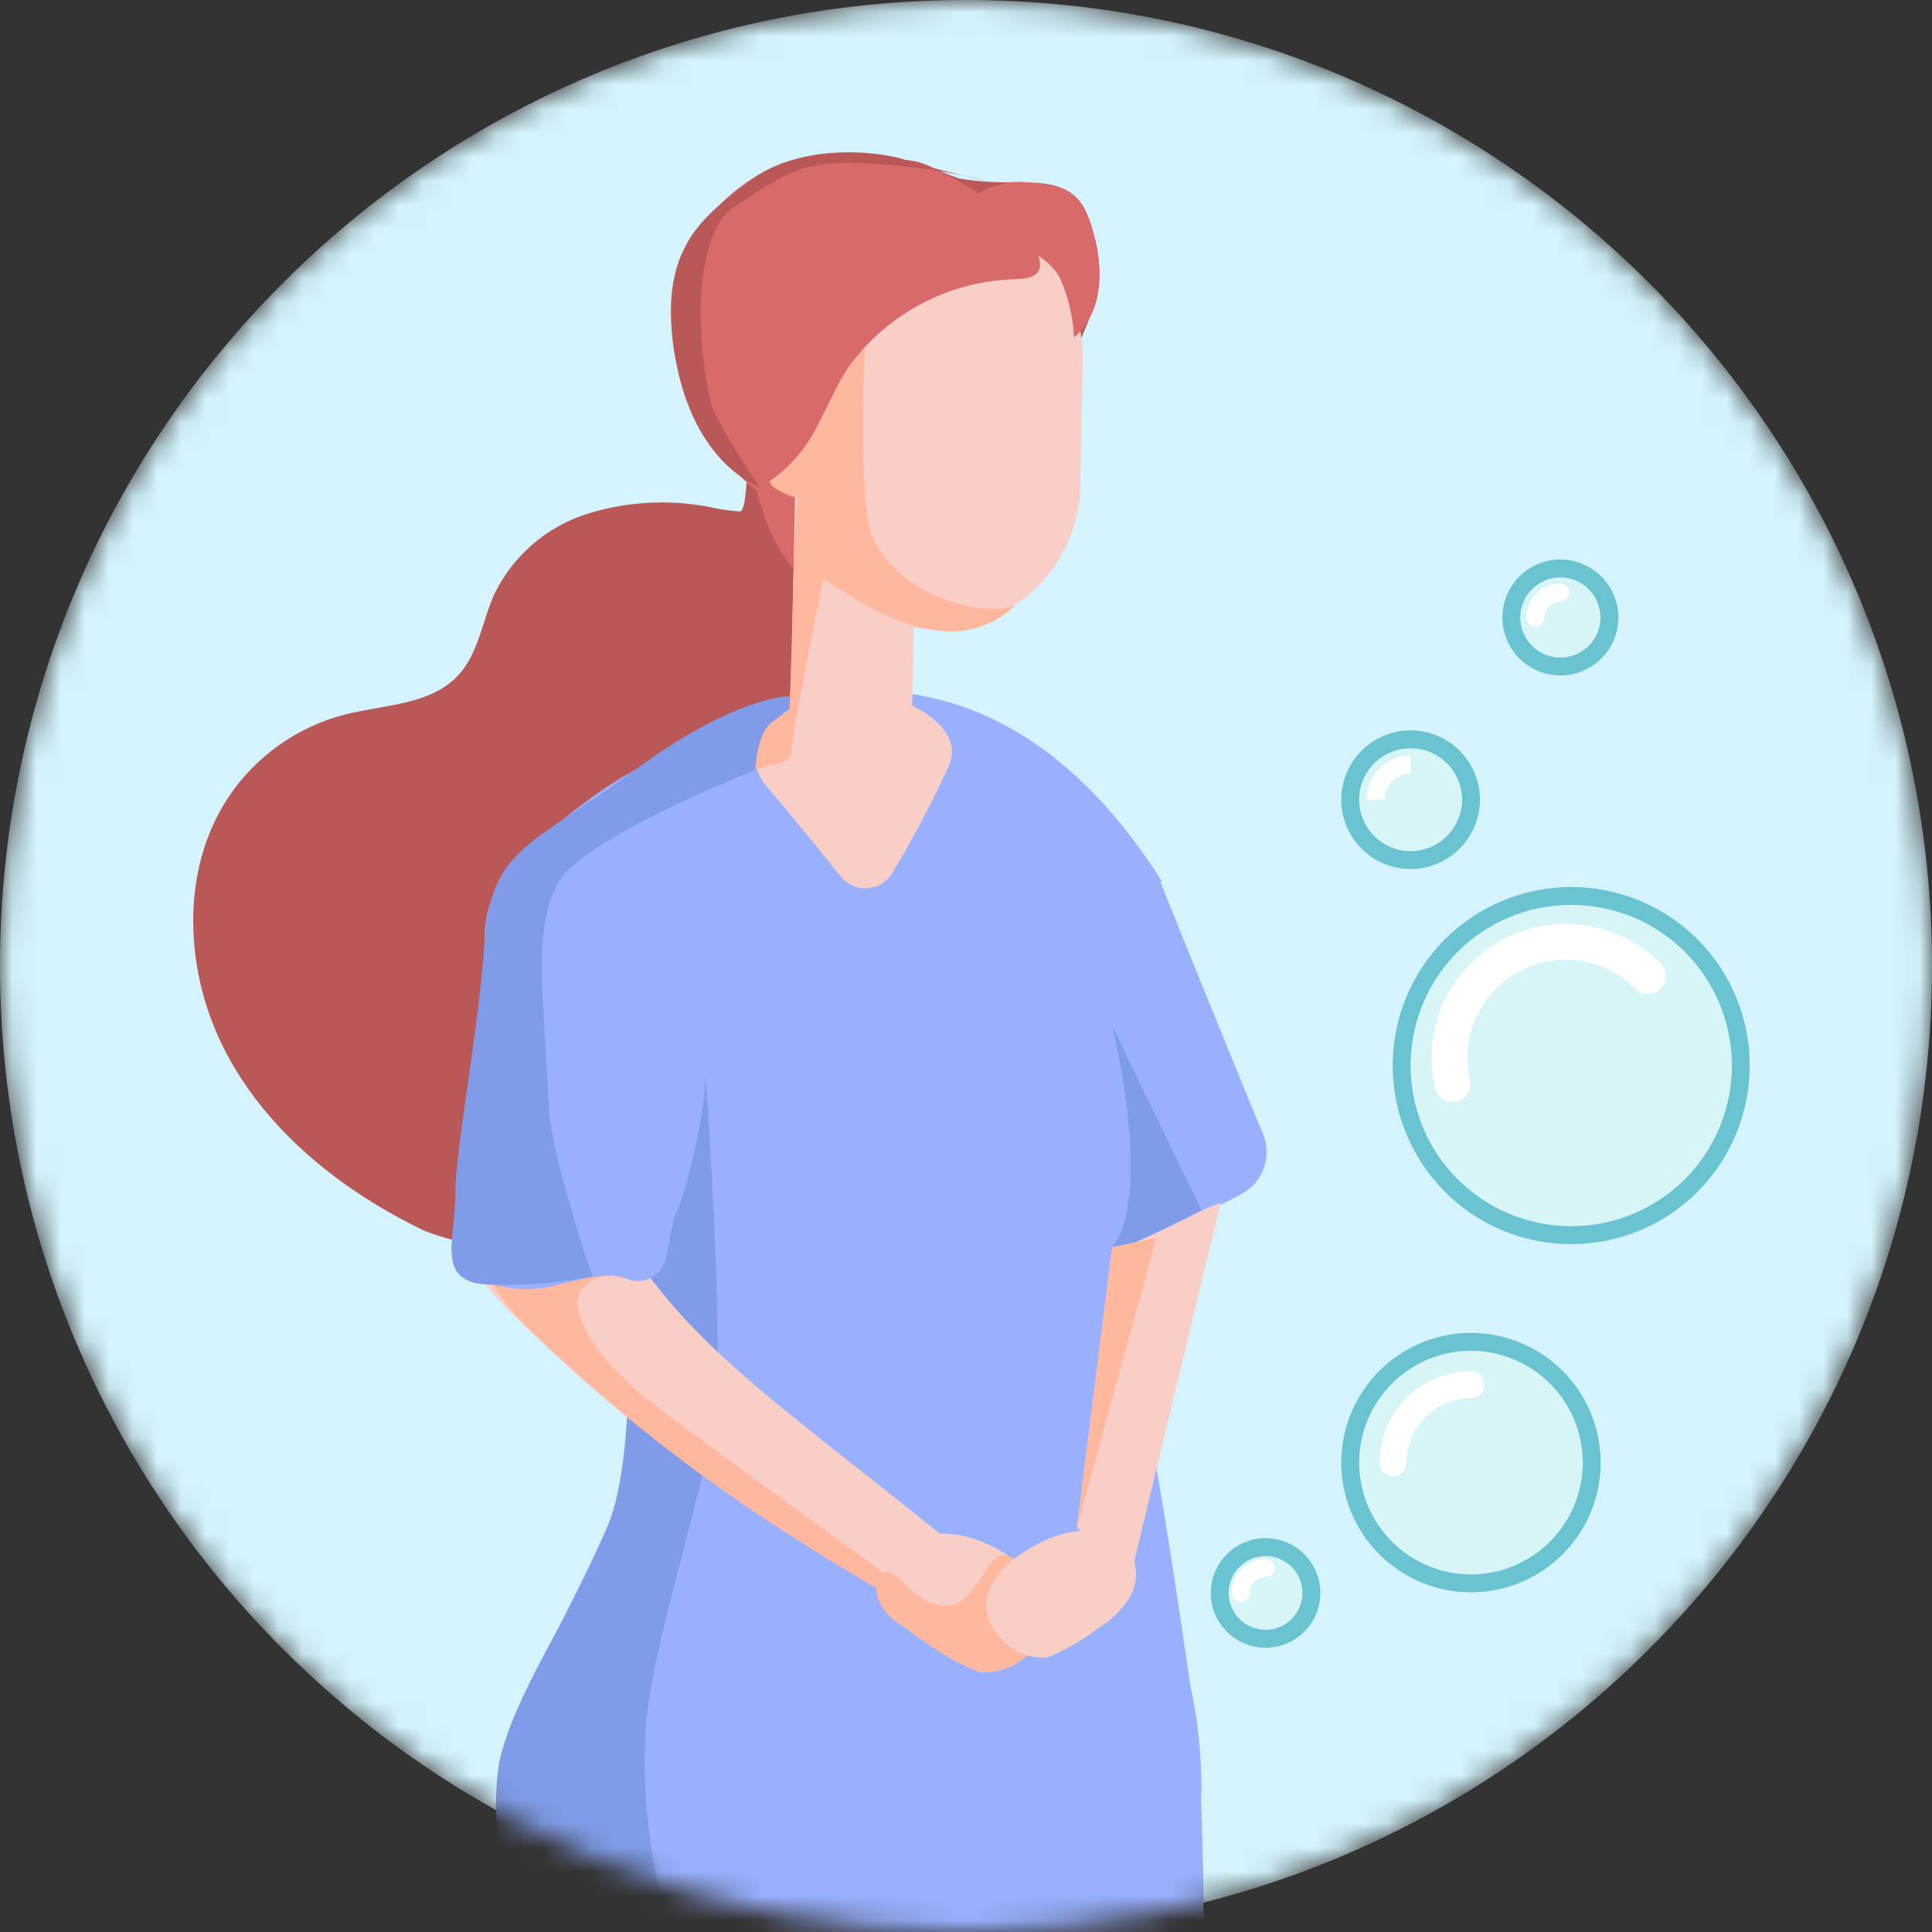 <svg width="80" height="80" viewBox="0 0 80 80" fill="none" xmlns="http://www.w3.org/2000/svg">
<rect x="0" y="0" width="80" height="80" fill="#333333" stroke="none"/>
<mask id="mask0_1200_47077" style="mask-type:alpha" maskUnits="userSpaceOnUse" x="0" y="0" width="80" height="80">
<path d="M80 40C79.984 50.604 75.765 60.769 68.267 68.267C60.769 75.765 50.604 79.984 40 80C34.749 80.001 29.548 78.969 24.696 76.96C19.844 74.952 15.435 72.008 11.72 68.295C8.006 64.583 5.059 60.175 3.048 55.324C1.037 50.473 0.001 45.273 0 40.022V40C0 29.391 4.214 19.217 11.716 11.716C19.217 4.214 29.391 0 40 0C50.607 0.004 60.779 4.22 68.28 11.72C75.781 19.221 79.996 29.393 80 40Z" fill="white"/>
</mask>
<g mask="url(#mask0_1200_47077)">
<path fill-rule="evenodd" clip-rule="evenodd" d="M0 40C0 17.909 17.909 0 40 0C62.091 0 80 17.909 80 40C80 62.091 62.091 80 40 80C17.909 80 0 62.091 0 40Z" fill="#D4F3FC"/>
<path d="M52.291 46.929C50.829 43.444 47.994 36.379 47.994 36.379L42.702 38.05C42.118 38.244 41.581 38.556 41.124 38.968C40.667 39.38 40.3 39.882 40.047 40.442C39.794 41.002 39.66 41.609 39.653 42.224C39.646 42.839 39.766 43.449 40.007 44.015L43.083 51.41C43.181 51.654 43.328 51.874 43.515 52.058C43.703 52.241 43.927 52.384 44.172 52.476C44.418 52.568 44.68 52.608 44.942 52.594C45.204 52.579 45.46 52.51 45.694 52.391L51.395 49.45C51.832 49.218 52.167 48.831 52.333 48.364C52.499 47.897 52.484 47.385 52.291 46.929Z" fill="#99B0FF"/>
<path d="M34.888 77.07C39.21 76.871 43.441 75.753 47.297 73.79C47.994 73.453 47.879 72.59 47.87 71.809C49.92 79.106 52.978 91.319 53.086 98.804C53.09 102.066 52.659 105.314 51.805 108.462C51.624 109.184 51.423 109.93 51.208 110.694C51.126 110.984 51.04 111.28 50.954 111.578C50.954 111.578 40.548 110.619 37.212 111.455C31.024 113.003 24.104 111.337 24.104 111.337C24.092 98.676 23.078 86.036 21.071 73.534C21.049 73.406 21.555 73.267 21.543 73.144H21.645C21.661 73.202 21.681 73.26 21.703 73.317C23.648 75.27 26.126 77.323 34.888 77.07Z" fill="white"/>
<path d="M44.637 8.288C43.895 7.32 42.268 7.621 40.991 7.529C40.56 7.512 40.131 7.465 39.707 7.388C39.479 7.309 38.926 7.099 38.807 7.046C38.436 6.817 38.018 6.676 37.584 6.632C37.151 6.588 36.713 6.643 36.303 6.792C36.02 6.848 35.82 6.69 35.481 6.783C32.109 7.713 26.687 10.667 30.921 19.978C30.868 20.296 30.877 20.973 30.668 21.181C30.21 21.151 29.756 21.084 29.309 20.98C27.619 20.666 25.879 20.776 24.242 21.301C23.428 21.569 22.676 21.998 22.03 22.561C21.383 23.124 20.856 23.811 20.479 24.581C19.975 25.694 19.822 27.009 19.015 27.918C17.881 29.189 15.948 29.171 14.302 29.583C12.334 30.084 10.618 31.291 9.482 32.975C7.428 36.032 7.622 40.303 9.371 43.611C11.121 46.919 14.209 49.34 17.547 50.953C19.241 51.615 21.08 51.821 22.879 51.551C24.97 51.322 26.926 50.403 28.438 48.94C30.301 47.352 32.208 45.651 33.117 43.355C34.238 40.524 33.65 37.284 32.795 34.328C32.388 33.152 32.123 31.932 32.008 30.694C31.957 29.453 33.375 28.522 34.28 27.705C35.132 26.936 35.333 26.24 36.515 25.805C36.679 25.814 36.844 25.796 37.003 25.75C38.169 25.414 39.24 24.808 40.129 23.982C41.017 23.155 41.7 22.132 42.12 20.993C42.392 20.283 42.729 19.599 43.126 18.951C43.842 17.859 44.292 16.614 44.441 15.317C44.448 14.421 45.276 13.064 45.441 12.178C45.668 10.826 45.381 9.439 44.637 8.288Z" fill="#BA5858"/>
<path d="M49.748 74.229C49.762 72.721 49.605 71.217 49.279 69.745C49.212 69.231 48.191 62.216 47.686 59.733C46.076 51.834 46.026 50.29 47.14 38.874C46.757 38.513 46.355 38.169 45.943 37.836C46.704 37.454 47.426 36.999 48.1 36.478C42.241 27.229 35.069 27.97 30.804 29.594C29.604 30.008 28.47 30.591 27.435 31.325C27.217 31.473 27.099 31.562 27.099 31.562C25.369 32.027 21.576 35.224 21.128 36.096C21.014 36.319 20.919 36.529 20.831 36.739C20.332 38.09 20.387 39.582 20.984 40.892C21.167 41.338 21.237 41.822 21.189 42.302C21.082 43.218 21.317 44.142 21.849 44.896C22.381 45.65 23.172 46.182 24.071 46.389L24.115 46.397C25.096 49.363 26.327 52.235 26.663 55.371C26.78 56.554 26.755 57.746 26.588 58.924C26.468 59.525 26.314 60.12 26.125 60.704C24.773 64.789 22.565 67.79 20.99 72.502C20.356 74.395 20.646 76.507 21.15 78.443C21.364 79.275 20.208 80.131 21.718 81.163C23.761 82.559 28.106 81.487 34.217 81.756C37.903 81.919 42.3 81.975 47.286 80.338C48.673 79.883 49.795 80.517 49.834 79.043C49.862 77.963 49.732 74.934 49.732 74.231L49.748 74.229Z" fill="#99B0FF"/>
<path d="M29.206 44.352C29.206 44.352 29.318 45.712 28.436 48.932C27.555 52.152 25.957 52.949 25.957 52.949C25.957 52.949 26.424 60.063 25.181 63.149C23.616 67.038 21.303 70.046 20.657 73.039C20.395 74.853 20.567 76.704 21.157 78.439L27.837 80.219C26.905 77.32 26.539 74.269 26.758 71.233C27.264 66.91 29.386 61.258 29.655 57.85C29.923 54.441 29.206 44.352 29.206 44.352Z" fill="#809CE8"/>
<path d="M34.799 36.279C33.79 35.009 32.761 33.755 31.71 32.52C31.55 32.331 31.43 32.111 31.357 31.875C31.285 31.638 31.261 31.389 31.288 31.143C31.315 30.897 31.391 30.659 31.513 30.443C31.635 30.228 31.799 30.04 31.996 29.89C33.083 28.971 34.489 28.52 35.908 28.635C37.465 28.838 40.079 30.068 39.265 31.768C38.582 33.253 37.819 34.7 36.978 36.102C36.874 36.292 36.724 36.453 36.542 36.571C36.36 36.688 36.152 36.759 35.936 36.776C35.721 36.794 35.504 36.758 35.305 36.671C35.107 36.584 34.933 36.45 34.799 36.279Z" fill="#F9CEC7"/>
<path d="M34.79 6.329C37.046 6.256 39.255 6.982 41.027 8.38C42.799 9.778 44.02 11.757 44.474 13.968C44.68 14.986 44.659 16.037 44.412 17.046C44.166 18.055 43.7 18.997 43.048 19.805C42.396 20.614 41.574 21.268 40.641 21.723C39.707 22.178 38.684 22.421 37.646 22.435C35.39 22.509 33.181 21.783 31.408 20.385C29.636 18.987 28.415 17.008 27.962 14.796C27.756 13.779 27.777 12.728 28.023 11.719C28.27 10.71 28.735 9.768 29.387 8.959C30.039 8.151 30.861 7.496 31.795 7.042C32.729 6.587 33.751 6.344 34.79 6.329Z" fill="#D86A6A"/>
<path d="M40.937 14.567L34.607 14.467C34.469 14.464 34.339 14.407 34.243 14.308C34.148 14.208 34.096 14.075 34.099 13.938L34.151 10.526C34.155 10.254 34.266 9.995 34.461 9.804C34.656 9.614 34.918 9.509 35.19 9.512L41.016 9.604C41.67 9.62 42.291 9.894 42.744 10.367C43.197 10.839 43.444 11.472 43.431 12.126C43.423 12.78 43.156 13.404 42.688 13.862C42.221 14.319 41.591 14.573 40.937 14.567Z" fill="#FFA27F"/>
<path d="M31.601 21.224C31.858 22.069 32.278 22.855 32.837 23.537C33.697 22.683 34.19 21.526 34.21 20.314C33.975 20.075 33.796 19.788 33.683 19.473C33.571 19.158 33.529 18.822 33.559 18.489C33.579 17.405 34.093 16.538 34.708 16.552C34.754 16.552 34.794 16.587 34.838 16.602L30.763 12.781C30.246 14.687 30.342 17.384 31.601 21.224Z" fill="#D86A6A"/>
<path d="M42.664 10.043C43.364 10.653 43.921 11.41 44.296 12.26C44.67 13.109 44.854 14.031 44.834 14.959L44.732 19.976C44.738 21.584 44.108 23.129 42.978 24.274C41.849 25.419 40.313 26.07 38.705 26.087C37.099 26.003 35.591 25.289 34.509 24.098C33.427 22.908 32.86 21.338 32.931 19.732L33.029 14.88L42.664 10.043Z" fill="#F9CEC7"/>
<path d="M34.169 34.096L35.787 36.479C36.248 36.489 37.633 33.335 37.715 31.908L37.944 20.616C37.978 20.361 37.912 20.102 37.76 19.895C37.608 19.688 37.381 19.547 37.128 19.503L33.779 19.434C33.525 19.467 33.293 19.598 33.133 19.799C32.973 20 32.897 20.255 32.921 20.51L32.691 31.803C32.678 32.405 33.708 34.084 34.169 34.096Z" fill="#F9CEC7"/>
<path d="M33.095 16.629C32.615 16.671 32.172 16.899 31.859 17.264C31.547 17.63 31.39 18.103 31.423 18.583C31.371 19.061 31.508 19.541 31.806 19.919C32.103 20.297 32.537 20.543 33.014 20.604C33.494 20.562 33.937 20.334 34.25 19.969C34.563 19.604 34.72 19.13 34.687 18.651C34.739 18.172 34.601 17.693 34.304 17.314C34.006 16.936 33.572 16.69 33.095 16.629Z" fill="#FF9985"/>
<path d="M35.922 12.039C35.922 12.039 35.516 18.616 35.922 21.442C36.328 24.268 40.247 25.643 42.029 25.081C41.593 25.499 41.065 25.808 40.486 25.983C39.908 26.159 39.297 26.195 38.703 26.088C36.519 25.796 34.099 23.938 34.099 23.938C34.099 23.938 32.83 30.087 32.774 31.131C32.757 31.455 32.47 31.602 31.822 31.697C31.71 31.713 31.08 31.97 31.08 31.861C31.132 31.294 31.297 30.742 31.563 30.238C31.897 29.894 32.277 29.597 32.692 29.356C32.692 29.356 32.794 26.686 32.841 24.441C32.887 22.195 33.016 20.611 33.016 20.611C32.68 20.486 32.352 20.339 32.034 20.172C31.33 19.823 33.027 14.888 33.027 14.888L35.922 12.039Z" fill="#FFB89E"/>
<path d="M31.778 12.35C32.451 11.005 32.668 9.297 33.879 8.433C34.669 7.954 35.601 7.762 36.516 7.89C37.612 7.998 38.698 8.192 39.763 8.47L42.104 9.017C42.195 9.031 42.282 9.066 42.357 9.121C42.429 9.197 42.48 9.289 42.505 9.391C42.638 9.772 43.163 10.7 43.054 11.096C42.932 11.541 42.378 11.541 42.01 11.562C40.663 11.601 39.344 11.949 38.153 12.578C36.962 13.207 35.931 14.101 35.14 15.191C34.44 16.229 34.053 17.468 33.329 18.49C32.859 19.151 32.256 19.707 31.558 20.121C31.528 20.138 31.496 20.152 31.467 20.169L29.527 15.328C30.387 14.423 31.142 13.424 31.778 12.35Z" fill="#D86A6A"/>
<path d="M40.195 64.541C30.999 57.051 28.083 55.663 24.46 49.041C24.351 47.961 24.3 46.875 24.306 45.789C22.368 46.523 20.692 47.093 19.114 47.556L19.401 50.608C19.562 51.498 19.818 52.368 20.164 53.204C20.643 54.271 28.375 60.912 37.063 66.229L40.195 64.541Z" fill="#F9CEC7"/>
<path d="M25.958 52.952C25.644 52.817 25.296 52.785 24.963 52.861C24.63 52.936 24.329 53.114 24.104 53.371C23.356 54.279 24.934 56.441 26.7 57.854C28.465 59.267 35.886 64.592 36.616 65.157C37.346 65.722 37.684 66.873 38.873 67.371C40.063 67.87 40.431 69.003 40.921 68.369C41.411 67.735 42.949 68.095 42.949 68.095L40.569 69.243C39.608 68.593 38.613 67.995 37.587 67.453C36.198 66.748 36.294 65.754 36.294 65.754C36.294 65.754 32.753 63.751 29.277 61.236C26.692 59.365 24.243 57.313 21.949 55.095C20.978 54.143 20.204 53.009 19.672 51.758L25.958 52.952Z" fill="#FFB89E"/>
<path d="M20.072 38.949C20.046 38.087 20.272 37.236 20.723 36.501C20.973 36.133 21.312 35.833 21.709 35.629C22.106 35.426 22.547 35.325 22.993 35.337C25.311 35.315 28.351 37.627 29.951 39.874L30.23 40.267L30.11 40.735C27.781 49.852 27.926 50.713 27.558 52.156C27.517 52.321 27.441 52.475 27.335 52.607C27.229 52.74 27.095 52.848 26.943 52.923C26.791 52.999 26.624 53.041 26.455 53.046C26.285 53.051 26.116 53.019 25.96 52.952C25.209 52.629 24.279 52.931 23.235 53.162C22.074 53.519 20.821 53.429 19.723 52.91C19.429 52.756 19.19 52.515 19.037 52.221C18.885 51.926 18.826 51.592 18.869 51.263C19.446 46.87 20.036 41.113 20.072 38.949Z" fill="#99B0FF"/>
<path d="M36.868 66.607C37.237 67.176 37.734 67.65 38.32 67.992C39.011 68.504 39.766 68.922 40.567 69.237C41.029 69.264 41.49 69.174 41.906 68.973C42.323 68.772 42.681 68.467 42.947 68.089C43.197 67.809 43.36 67.463 43.418 67.092C43.476 66.721 43.426 66.341 43.274 65.998C42.961 65.365 42.468 64.838 41.857 64.483C40.648 63.677 39.091 63.135 37.713 63.807C37.357 63.97 37.054 64.23 36.837 64.556C36.663 64.871 36.574 65.225 36.579 65.585C36.585 65.945 36.684 66.298 36.868 66.607Z" fill="#F9CEC7"/>
<path d="M36.871 66.608C37.239 67.177 37.737 67.651 38.322 67.993C39.014 68.505 39.769 68.923 40.569 69.238C41.031 69.266 41.492 69.175 41.909 68.974C42.325 68.773 42.684 68.469 42.949 68.09C43.199 67.81 43.363 67.464 43.421 67.093C43.479 66.722 43.429 66.342 43.276 65.999C42.964 65.366 42.471 64.839 41.86 64.484C40.651 63.678 40.498 67.827 37.97 66.041C37.659 65.819 36.826 64.817 36.616 65.151C36.227 65.775 36.531 66.009 36.871 66.608Z" fill="#FFB89E"/>
<path d="M46.761 66.168C46.42 66.692 45.966 67.131 45.431 67.453C44.802 67.93 44.115 68.324 43.387 68.626C42.976 68.662 42.564 68.588 42.191 68.412C41.819 68.237 41.499 67.965 41.266 67.625C41.046 67.367 40.904 67.052 40.859 66.716C40.813 66.379 40.866 66.037 41.01 65.73C41.303 65.15 41.755 64.664 42.312 64.328C43.413 63.574 44.825 63.053 46.052 63.639C46.37 63.781 46.639 64.013 46.826 64.306C46.977 64.596 47.05 64.92 47.039 65.246C47.027 65.572 46.932 65.89 46.761 66.168Z" fill="#F9CEC7"/>
<path d="M50.544 49.797L46.633 66.027L44.598 63.22L46.053 51.632L50.544 49.797Z" fill="#F9CEC7"/>
<path d="M40.99 7.531C39.455 7.134 37.885 6.887 36.302 6.794C33.357 6.572 32.669 7.078 30.464 8.518C28.259 9.957 29.129 15.958 29.525 16.955C30.092 18.072 30.74 19.146 31.464 20.169C31.464 20.169 28.74 19.294 27.96 14.799C27.18 10.304 29.078 9.006 31.038 7.494C32.998 5.983 36.187 6.194 37.496 6.621C38.806 7.049 40.99 7.531 40.99 7.531Z" fill="#BA5858"/>
<path d="M41.008 9.608C41.008 9.608 43.353 10.393 43.895 11.52C44.236 12.294 44.431 13.123 44.473 13.968C44.473 13.968 45.905 12.972 45.437 10.391C44.969 7.809 44.25 7.701 42.396 7.54C40.542 7.379 38.322 9.512 38.322 9.512L41.008 9.608Z" fill="#D86A6A"/>
<path d="M22.721 45.78C22.539 41.427 21.988 38.173 23.236 36.37C24.483 34.567 31.281 31.882 31.281 31.882C31.281 31.882 31.309 30.35 32 29.88C32.252 29.709 32.69 29.347 32.69 29.347L32.712 28.828C32.712 28.828 30.482 28.789 26.302 31.879C22.122 34.97 20.337 35.051 20.072 38.937C19.806 42.822 18.842 47.628 18.856 49.439C18.87 51.249 18.002 53.073 20.164 53.19C21.63 53.242 23.097 53.133 24.54 52.864C24.54 52.864 22.809 47.886 22.721 45.78Z" fill="#809CE8"/>
<path d="M46.053 42.477C46.053 42.477 47.782 49.454 46.053 51.637C45.534 52.294 49.755 50.124 49.755 50.124L46.053 42.477Z" fill="#809CE8"/>
<path d="M47.881 51.266L44.598 63.225L46.053 51.636L47.881 51.266Z" fill="#FFB89E"/>
<path d="M65.062 51.15C68.943 51.15 72.088 48.004 72.088 44.124C72.088 40.243 68.943 37.098 65.062 37.098C61.182 37.098 58.036 40.243 58.036 44.124C58.036 48.004 61.182 51.15 65.062 51.15Z" fill="#D7F5F7"/>
<path d="M65.062 51.516C64.09 51.518 63.128 51.328 62.231 50.956C61.333 50.585 60.518 50.04 59.832 49.353C58.446 47.965 57.668 46.083 57.668 44.122C57.668 42.161 58.446 40.279 59.832 38.891C61.22 37.508 63.1 36.73 65.06 36.73C67.02 36.73 68.9 37.508 70.289 38.891C71.674 40.28 72.452 42.161 72.452 44.122C72.452 46.083 71.674 47.964 70.289 49.353C69.603 50.04 68.788 50.584 67.891 50.956C66.994 51.327 66.032 51.517 65.062 51.516ZM65.062 37.47C64.188 37.468 63.322 37.639 62.515 37.973C61.707 38.307 60.974 38.797 60.356 39.416C59.11 40.665 58.41 42.357 58.41 44.122C58.41 45.887 59.11 47.579 60.356 48.828C61.605 50.075 63.297 50.775 65.062 50.775C66.826 50.775 68.519 50.075 69.768 48.828C71.014 47.579 71.714 45.887 71.714 44.122C71.714 42.357 71.014 40.665 69.768 39.416C69.15 38.798 68.416 38.308 67.609 37.974C66.801 37.641 65.935 37.47 65.062 37.472V37.47Z" fill="#6AC3D1"/>
<path d="M60.138 45.624C59.97 45.624 59.807 45.567 59.676 45.462C59.544 45.358 59.453 45.211 59.415 45.047C59.204 44.131 59.229 43.177 59.489 42.273C59.75 41.37 60.236 40.548 60.903 39.885C61.418 39.367 62.03 38.956 62.705 38.677C63.38 38.398 64.103 38.255 64.834 38.258C65.563 38.256 66.286 38.398 66.96 38.678C67.634 38.957 68.246 39.367 68.76 39.885C68.9 40.024 68.978 40.213 68.978 40.409C68.978 40.606 68.9 40.794 68.76 40.934C68.621 41.073 68.433 41.151 68.236 41.151C68.04 41.151 67.851 41.073 67.712 40.934C67.335 40.554 66.886 40.254 66.392 40.049C65.898 39.844 65.368 39.74 64.834 39.741C64.299 39.74 63.769 39.844 63.275 40.049C62.781 40.254 62.332 40.554 61.955 40.934C61.467 41.419 61.111 42.022 60.92 42.684C60.73 43.345 60.711 44.045 60.865 44.716C60.887 44.811 60.89 44.91 60.874 45.006C60.858 45.102 60.822 45.194 60.77 45.277C60.718 45.36 60.651 45.431 60.571 45.488C60.491 45.544 60.401 45.584 60.306 45.606C60.251 45.618 60.194 45.625 60.138 45.624Z" fill="white"/>
<path d="M60.91 65.564C63.672 65.564 65.911 63.325 65.911 60.563C65.911 57.801 63.672 55.562 60.91 55.562C58.148 55.562 55.909 57.801 55.909 60.563C55.909 63.325 58.148 65.564 60.91 65.564Z" fill="#D7F5F7"/>
<path d="M60.91 65.935C59.486 65.934 58.12 65.367 57.113 64.36C56.106 63.353 55.54 61.988 55.538 60.564C55.54 59.139 56.106 57.774 57.113 56.767C58.12 55.76 59.486 55.193 60.91 55.191C62.334 55.193 63.699 55.76 64.706 56.767C65.713 57.774 66.28 59.139 66.281 60.564C66.28 61.988 65.713 63.353 64.706 64.36C63.699 65.367 62.334 65.934 60.91 65.935ZM60.91 55.933C59.682 55.934 58.505 56.423 57.637 57.291C56.769 58.159 56.281 59.336 56.28 60.564C56.281 61.791 56.769 62.968 57.637 63.836C58.505 64.704 59.682 65.192 60.91 65.194C62.137 65.192 63.314 64.704 64.182 63.836C65.05 62.968 65.538 61.791 65.54 60.564C65.538 59.336 65.05 58.159 64.182 57.291C63.314 56.423 62.137 55.935 60.91 55.933Z" fill="#6AC3D1"/>
<path d="M57.683 61.12C57.536 61.12 57.394 61.061 57.29 60.957C57.186 60.852 57.127 60.711 57.127 60.563C57.128 59.561 57.527 58.599 58.236 57.89C58.945 57.181 59.906 56.782 60.909 56.781C61.057 56.781 61.198 56.84 61.303 56.944C61.407 57.048 61.465 57.19 61.465 57.337C61.465 57.485 61.407 57.627 61.303 57.731C61.198 57.835 61.057 57.894 60.909 57.894C60.201 57.894 59.522 58.175 59.021 58.676C58.521 59.176 58.239 59.855 58.239 60.563C58.239 60.711 58.181 60.852 58.077 60.957C57.972 61.061 57.831 61.12 57.683 61.12Z" fill="white"/>
<path d="M52.404 67.858C53.452 67.858 54.301 67.008 54.301 65.96C54.301 64.912 53.452 64.062 52.404 64.062C51.355 64.062 50.506 64.912 50.506 65.96C50.506 67.008 51.355 67.858 52.404 67.858Z" fill="#D7F5F7"/>
<path d="M52.403 68.229C51.802 68.229 51.225 67.989 50.8 67.564C50.374 67.138 50.135 66.562 50.135 65.96C50.135 65.359 50.374 64.782 50.8 64.356C51.225 63.931 51.802 63.692 52.403 63.691C53.005 63.692 53.582 63.931 54.007 64.356C54.433 64.782 54.672 65.358 54.673 65.96C54.672 66.562 54.433 67.139 54.007 67.564C53.582 67.99 53.005 68.229 52.403 68.229ZM52.403 64.433C51.999 64.434 51.611 64.595 51.324 64.881C51.038 65.167 50.877 65.555 50.876 65.96C50.877 66.365 51.038 66.753 51.324 67.04C51.61 67.326 51.998 67.487 52.403 67.488C52.808 67.487 53.197 67.326 53.483 67.04C53.77 66.753 53.931 66.365 53.931 65.96C53.931 65.555 53.769 65.167 53.483 64.881C53.197 64.594 52.808 64.433 52.403 64.433Z" fill="#6AC3D1"/>
<path d="M51.373 65.963C51.373 65.69 51.481 65.428 51.674 65.235C51.867 65.042 52.129 64.934 52.402 64.934" fill="#D7F5F7"/>
<path d="M51.373 66.333C51.274 66.333 51.18 66.294 51.111 66.224C51.041 66.155 51.002 66.06 51.002 65.962C51.002 65.591 51.15 65.235 51.412 64.973C51.675 64.711 52.03 64.563 52.401 64.562C52.5 64.562 52.594 64.602 52.664 64.671C52.733 64.741 52.772 64.835 52.772 64.933C52.772 65.032 52.733 65.126 52.664 65.195C52.594 65.265 52.5 65.304 52.401 65.304C52.227 65.304 52.06 65.374 51.936 65.497C51.813 65.62 51.744 65.787 51.744 65.962C51.744 66.06 51.705 66.155 51.635 66.224C51.565 66.294 51.471 66.333 51.373 66.333Z" fill="white"/>
<path d="M58.41 35.615C59.791 35.615 60.911 34.495 60.911 33.114C60.911 31.733 59.791 30.613 58.41 30.613C57.029 30.613 55.909 31.733 55.909 33.114C55.909 34.495 57.029 35.615 58.41 35.615Z" fill="#D7F5F7"/>
<path d="M58.409 35.985C57.648 35.984 56.918 35.681 56.38 35.143C55.842 34.605 55.539 33.875 55.538 33.114C55.539 32.353 55.842 31.623 56.38 31.084C56.918 30.546 57.648 30.243 58.409 30.242C59.17 30.243 59.9 30.546 60.439 31.084C60.977 31.622 61.28 32.352 61.281 33.114C61.28 33.875 60.977 34.605 60.438 35.143C59.9 35.681 59.17 35.984 58.409 35.985ZM58.409 30.984C57.844 30.985 57.303 31.209 56.904 31.609C56.505 32.008 56.28 32.549 56.28 33.114C56.28 33.678 56.505 34.219 56.904 34.619C57.303 35.018 57.844 35.242 58.409 35.243C58.974 35.243 59.515 35.018 59.914 34.619C60.314 34.22 60.538 33.678 60.539 33.114C60.538 32.549 60.314 32.008 59.914 31.608C59.515 31.209 58.974 30.984 58.409 30.984Z" fill="#6AC3D1"/>
<path d="M57.33 33.111H56.588C56.589 32.628 56.781 32.165 57.122 31.823C57.463 31.482 57.926 31.29 58.409 31.289V32.031C58.123 32.031 57.848 32.145 57.646 32.347C57.443 32.55 57.33 32.824 57.33 33.111Z" fill="white"/>
<path d="M64.609 27.6C65.73 27.6 66.639 26.691 66.639 25.57C66.639 24.448 65.73 23.539 64.609 23.539C63.487 23.539 62.578 24.448 62.578 25.57C62.578 26.691 63.487 27.6 64.609 27.6Z" fill="#D7F5F7"/>
<path d="M64.611 27.971C63.975 27.97 63.364 27.717 62.914 27.267C62.464 26.816 62.211 26.206 62.21 25.569C62.211 24.933 62.464 24.322 62.914 23.872C63.364 23.422 63.975 23.169 64.611 23.168C65.248 23.169 65.859 23.422 66.309 23.872C66.759 24.322 67.013 24.933 67.013 25.569C67.013 26.206 66.759 26.817 66.309 27.267C65.859 27.717 65.248 27.97 64.611 27.971ZM64.611 23.91C64.171 23.91 63.749 24.085 63.438 24.396C63.127 24.707 62.952 25.129 62.952 25.569C62.952 26.009 63.127 26.431 63.438 26.742C63.749 27.053 64.171 27.229 64.611 27.229C65.051 27.229 65.474 27.054 65.785 26.743C66.096 26.431 66.271 26.009 66.272 25.569C66.271 25.129 66.096 24.707 65.785 24.396C65.474 24.085 65.051 23.91 64.611 23.91Z" fill="#6AC3D1"/>
<path d="M63.576 25.938C63.477 25.938 63.383 25.899 63.314 25.829C63.244 25.76 63.205 25.666 63.205 25.567C63.206 25.195 63.353 24.838 63.616 24.575C63.88 24.312 64.236 24.165 64.608 24.164C64.707 24.164 64.801 24.203 64.87 24.273C64.94 24.342 64.979 24.436 64.979 24.535C64.979 24.633 64.94 24.727 64.87 24.797C64.801 24.867 64.707 24.906 64.608 24.906C64.433 24.906 64.265 24.976 64.141 25.1C64.017 25.224 63.947 25.392 63.947 25.567C63.947 25.666 63.908 25.76 63.838 25.829C63.769 25.899 63.674 25.938 63.576 25.938Z" fill="white"/>
</g>
</svg>
